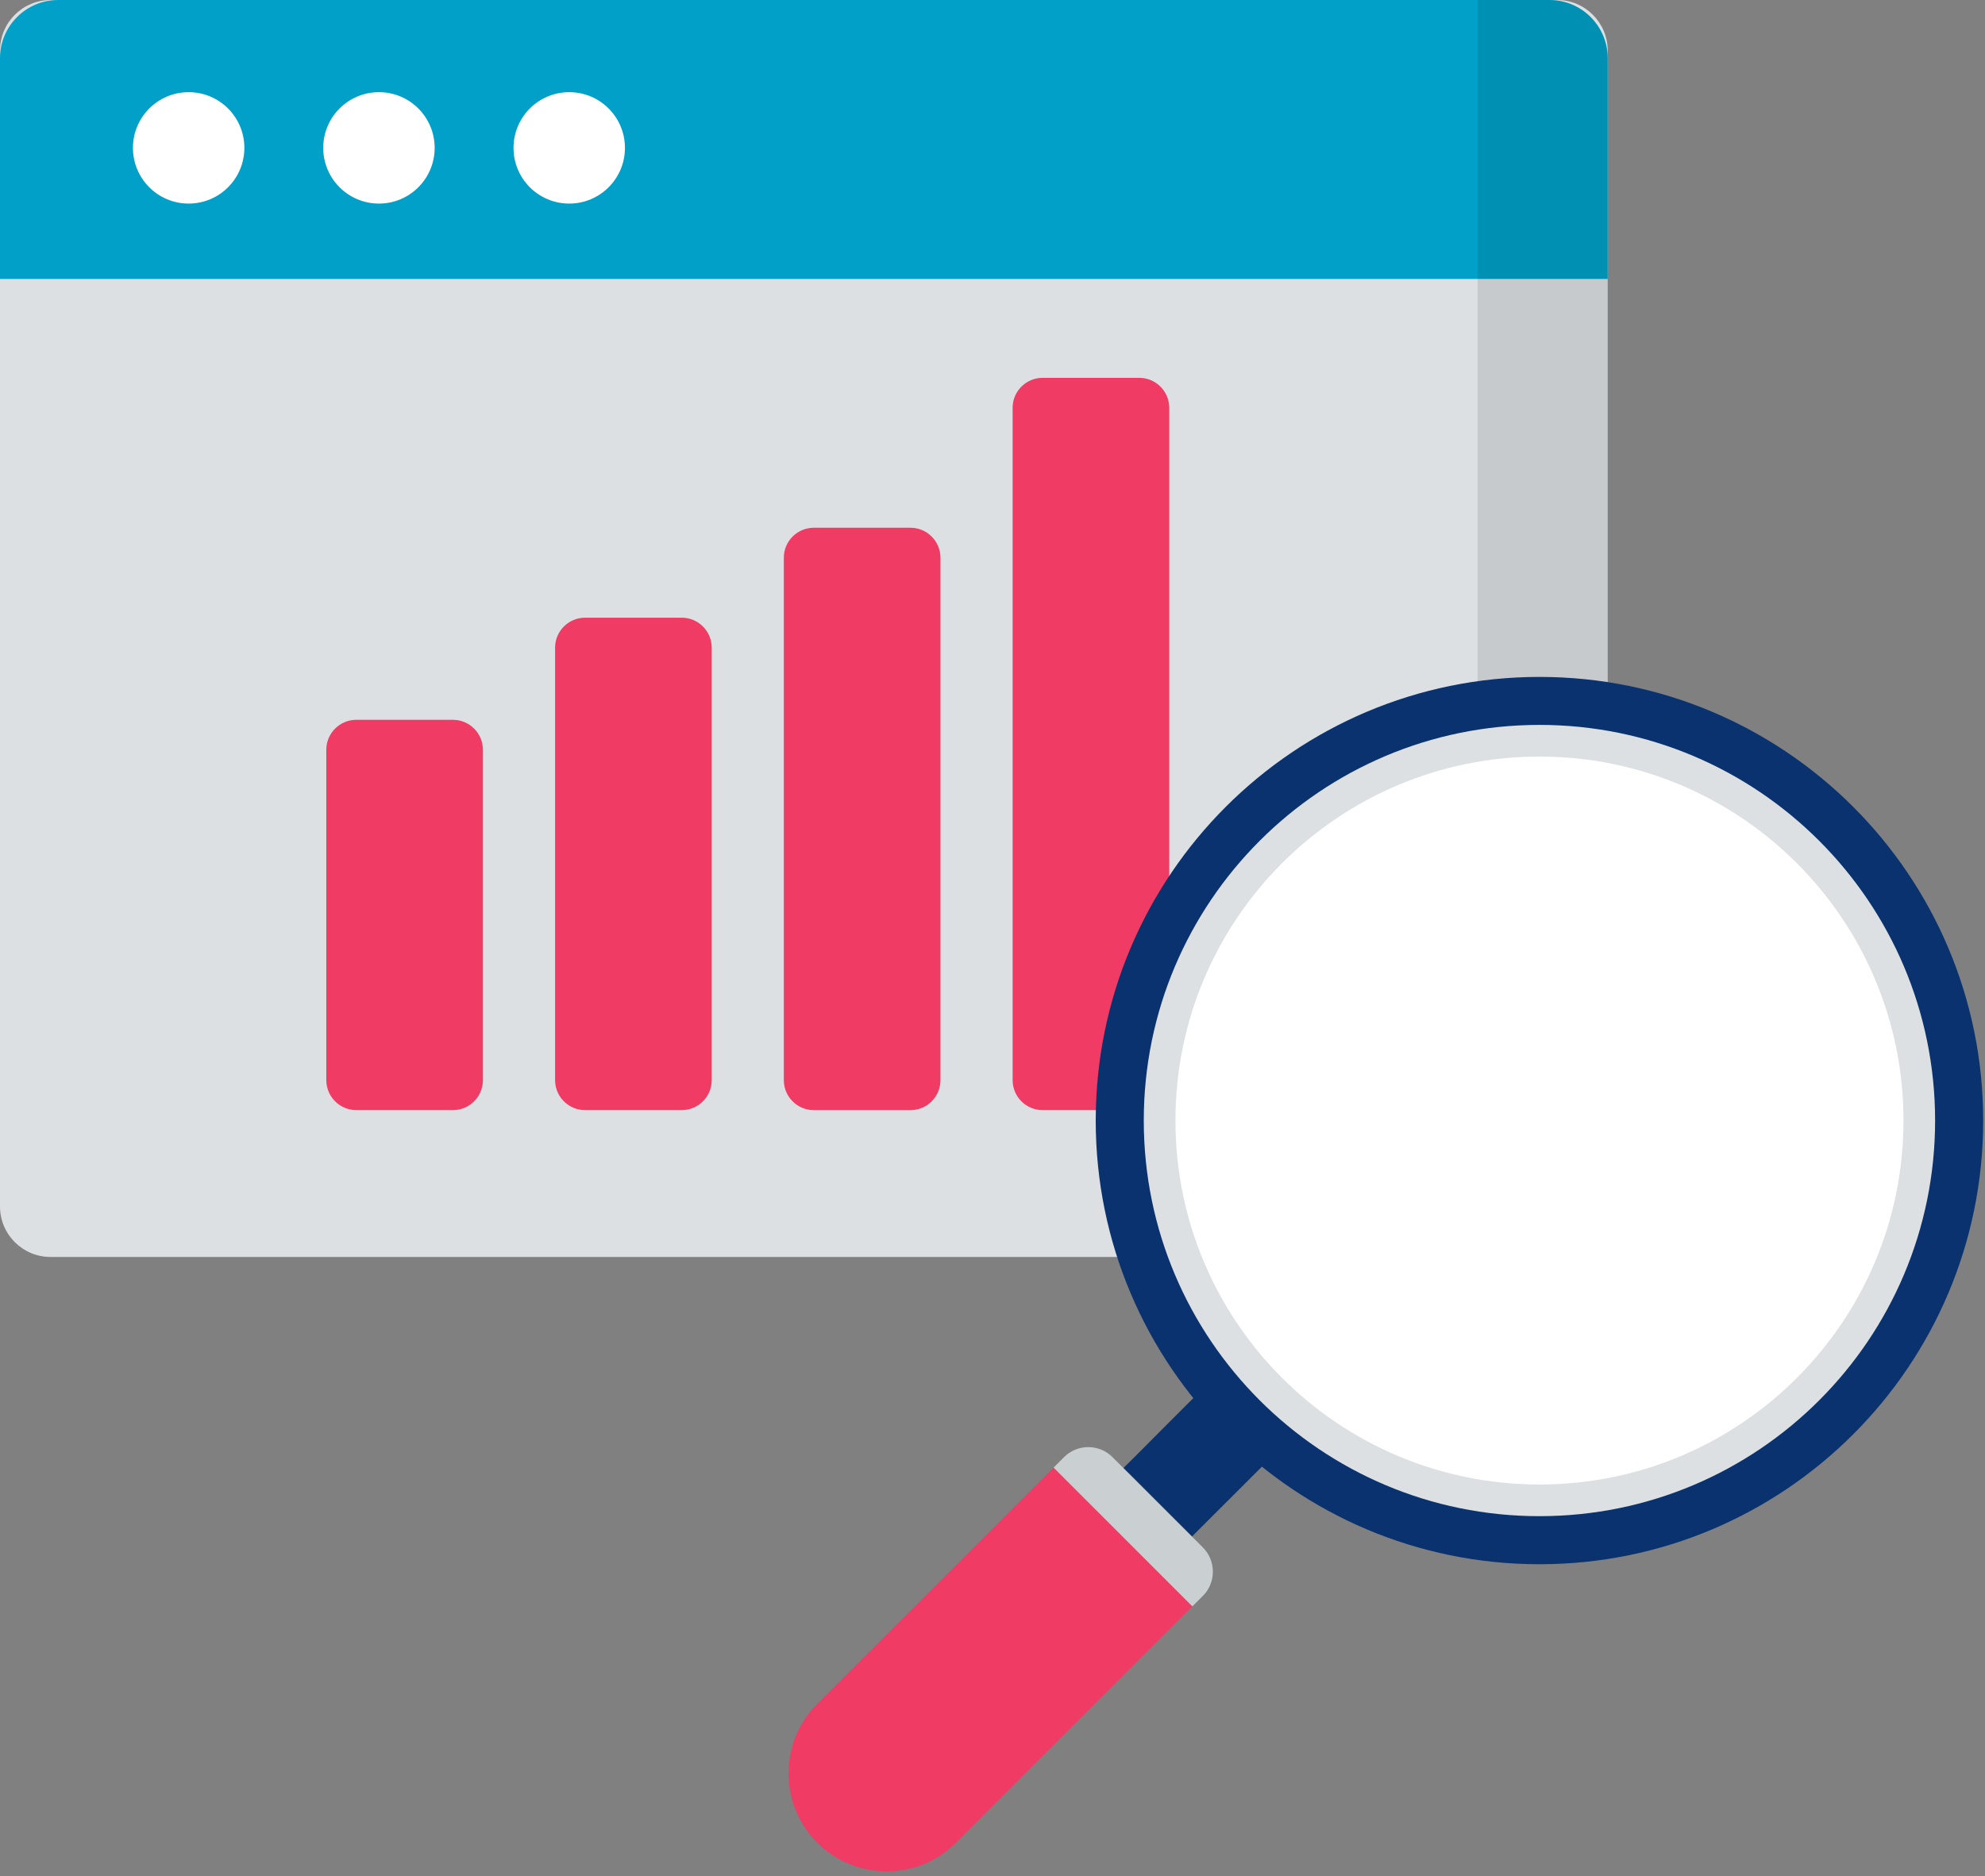 <svg width="73" height="69" viewBox="0 0 73 69" fill="none" xmlns="http://www.w3.org/2000/svg">
<rect x="0" y="0" width="73" height="69" fill="#808080" stroke="none"/>
<path d="M57.266 0H1.858C0.832 0 0 0.832 0 1.858V44.373C0 45.399 0.832 46.231 1.858 46.231H57.266C58.292 46.231 59.124 45.399 59.124 44.373V1.858C59.124 0.832 58.292 0 57.266 0Z" fill="#DDE0E2"/>
<path d="M59.124 10.259V2.141C59.124 0.959 58.166 0 56.983 0H2.141C0.959 0 0 0.959 0 2.141V10.259H59.124Z" fill="#00A0C8"/>
<path opacity="0.1" d="M56.983 0H54.339V46.231H56.983C58.165 46.231 59.124 45.272 59.124 44.09V2.141C59.124 0.959 58.166 0 56.983 0Z" fill="black"/>
<path d="M6.938 7.488C8.07 7.488 8.987 6.571 8.987 5.439C8.987 4.307 8.07 3.39 6.938 3.39C5.806 3.39 4.889 4.307 4.889 5.439C4.889 6.571 5.806 7.488 6.938 7.488Z" fill="white"/>
<path d="M13.936 7.488C15.068 7.488 15.985 6.571 15.985 5.439C15.985 4.307 15.068 3.39 13.936 3.39C12.804 3.39 11.887 4.307 11.887 5.439C11.887 6.571 12.804 7.488 13.936 7.488Z" fill="white"/>
<path d="M20.934 7.488C22.066 7.488 22.983 6.571 22.983 5.439C22.983 4.307 22.066 3.39 20.934 3.39C19.802 3.39 18.885 4.307 18.885 5.439C18.885 6.571 19.802 7.488 20.934 7.488Z" fill="white"/>
<path d="M16.657 26.475H13.103C12.494 26.475 12 26.969 12 27.578V39.727C12 40.336 12.494 40.83 13.103 40.83H16.657C17.266 40.83 17.76 40.336 17.76 39.727V27.578C17.76 26.969 17.266 26.475 16.657 26.475Z" fill="#F03B65"/>
<path d="M25.071 22.719H21.517C20.908 22.719 20.414 23.213 20.414 23.822V39.727C20.414 40.336 20.908 40.83 21.517 40.83H25.071C25.68 40.83 26.174 40.336 26.174 39.727V23.822C26.174 23.213 25.68 22.719 25.071 22.719Z" fill="#F03B65"/>
<path d="M33.483 19.411H29.929C29.32 19.411 28.826 19.905 28.826 20.514V39.728C28.826 40.337 29.32 40.831 29.929 40.831H33.483C34.092 40.831 34.586 40.337 34.586 39.728V20.514C34.586 19.905 34.092 19.411 33.483 19.411Z" fill="#F03B65"/>
<path d="M41.897 13.897H38.343C37.734 13.897 37.24 14.391 37.24 15V39.727C37.24 40.336 37.734 40.83 38.343 40.83H41.897C42.506 40.83 43 40.336 43 39.727V15C43 14.391 42.506 13.897 41.897 13.897Z" fill="#F03B65"/>
<path d="M44.14 51.167L43.06 52.247L41.804 53.509L41.314 53.995L43.835 56.514L46.663 53.69L44.14 51.167Z" fill="#09326E"/>
<path d="M43.851 59.082L35.161 67.773C34.509 68.427 33.604 68.832 32.609 68.83C31.612 68.83 30.708 68.427 30.053 67.773C29.402 67.121 29 66.218 29 65.221C29 64.224 29.402 63.322 30.055 62.669L38.746 53.979L43.851 59.082Z" fill="#F03B65"/>
<path d="M38.746 53.978L43.851 59.082L44.233 58.701C44.464 58.471 44.604 58.157 44.604 57.808C44.604 57.457 44.465 57.142 44.235 56.914L40.914 53.595C40.688 53.367 40.373 53.225 40.021 53.225C39.675 53.225 39.355 53.367 39.13 53.595L38.746 53.978Z" fill="#CACFD1"/>
<path d="M56.616 24.897C65.626 24.897 72.933 32.203 72.933 41.215C72.933 50.227 65.626 57.533 56.616 57.533C47.606 57.533 40.298 50.227 40.296 41.215C40.298 32.203 47.604 24.897 56.616 24.897Z" fill="#09326E"/>
<path d="M42.063 41.214C42.063 49.248 48.577 55.765 56.615 55.765C64.653 55.765 71.165 49.248 71.165 41.214C71.165 33.18 64.649 26.662 56.615 26.662C48.581 26.662 42.063 33.178 42.063 41.214Z" fill="#DDE0E2"/>
<path d="M43.228 41.214C43.228 48.606 49.22 54.6 56.616 54.6C64.012 54.6 70.002 48.605 70.002 41.214C70.002 33.823 64.006 27.827 56.616 27.827C49.221 27.827 43.228 33.821 43.228 41.214Z" fill="white"/>
</svg>
